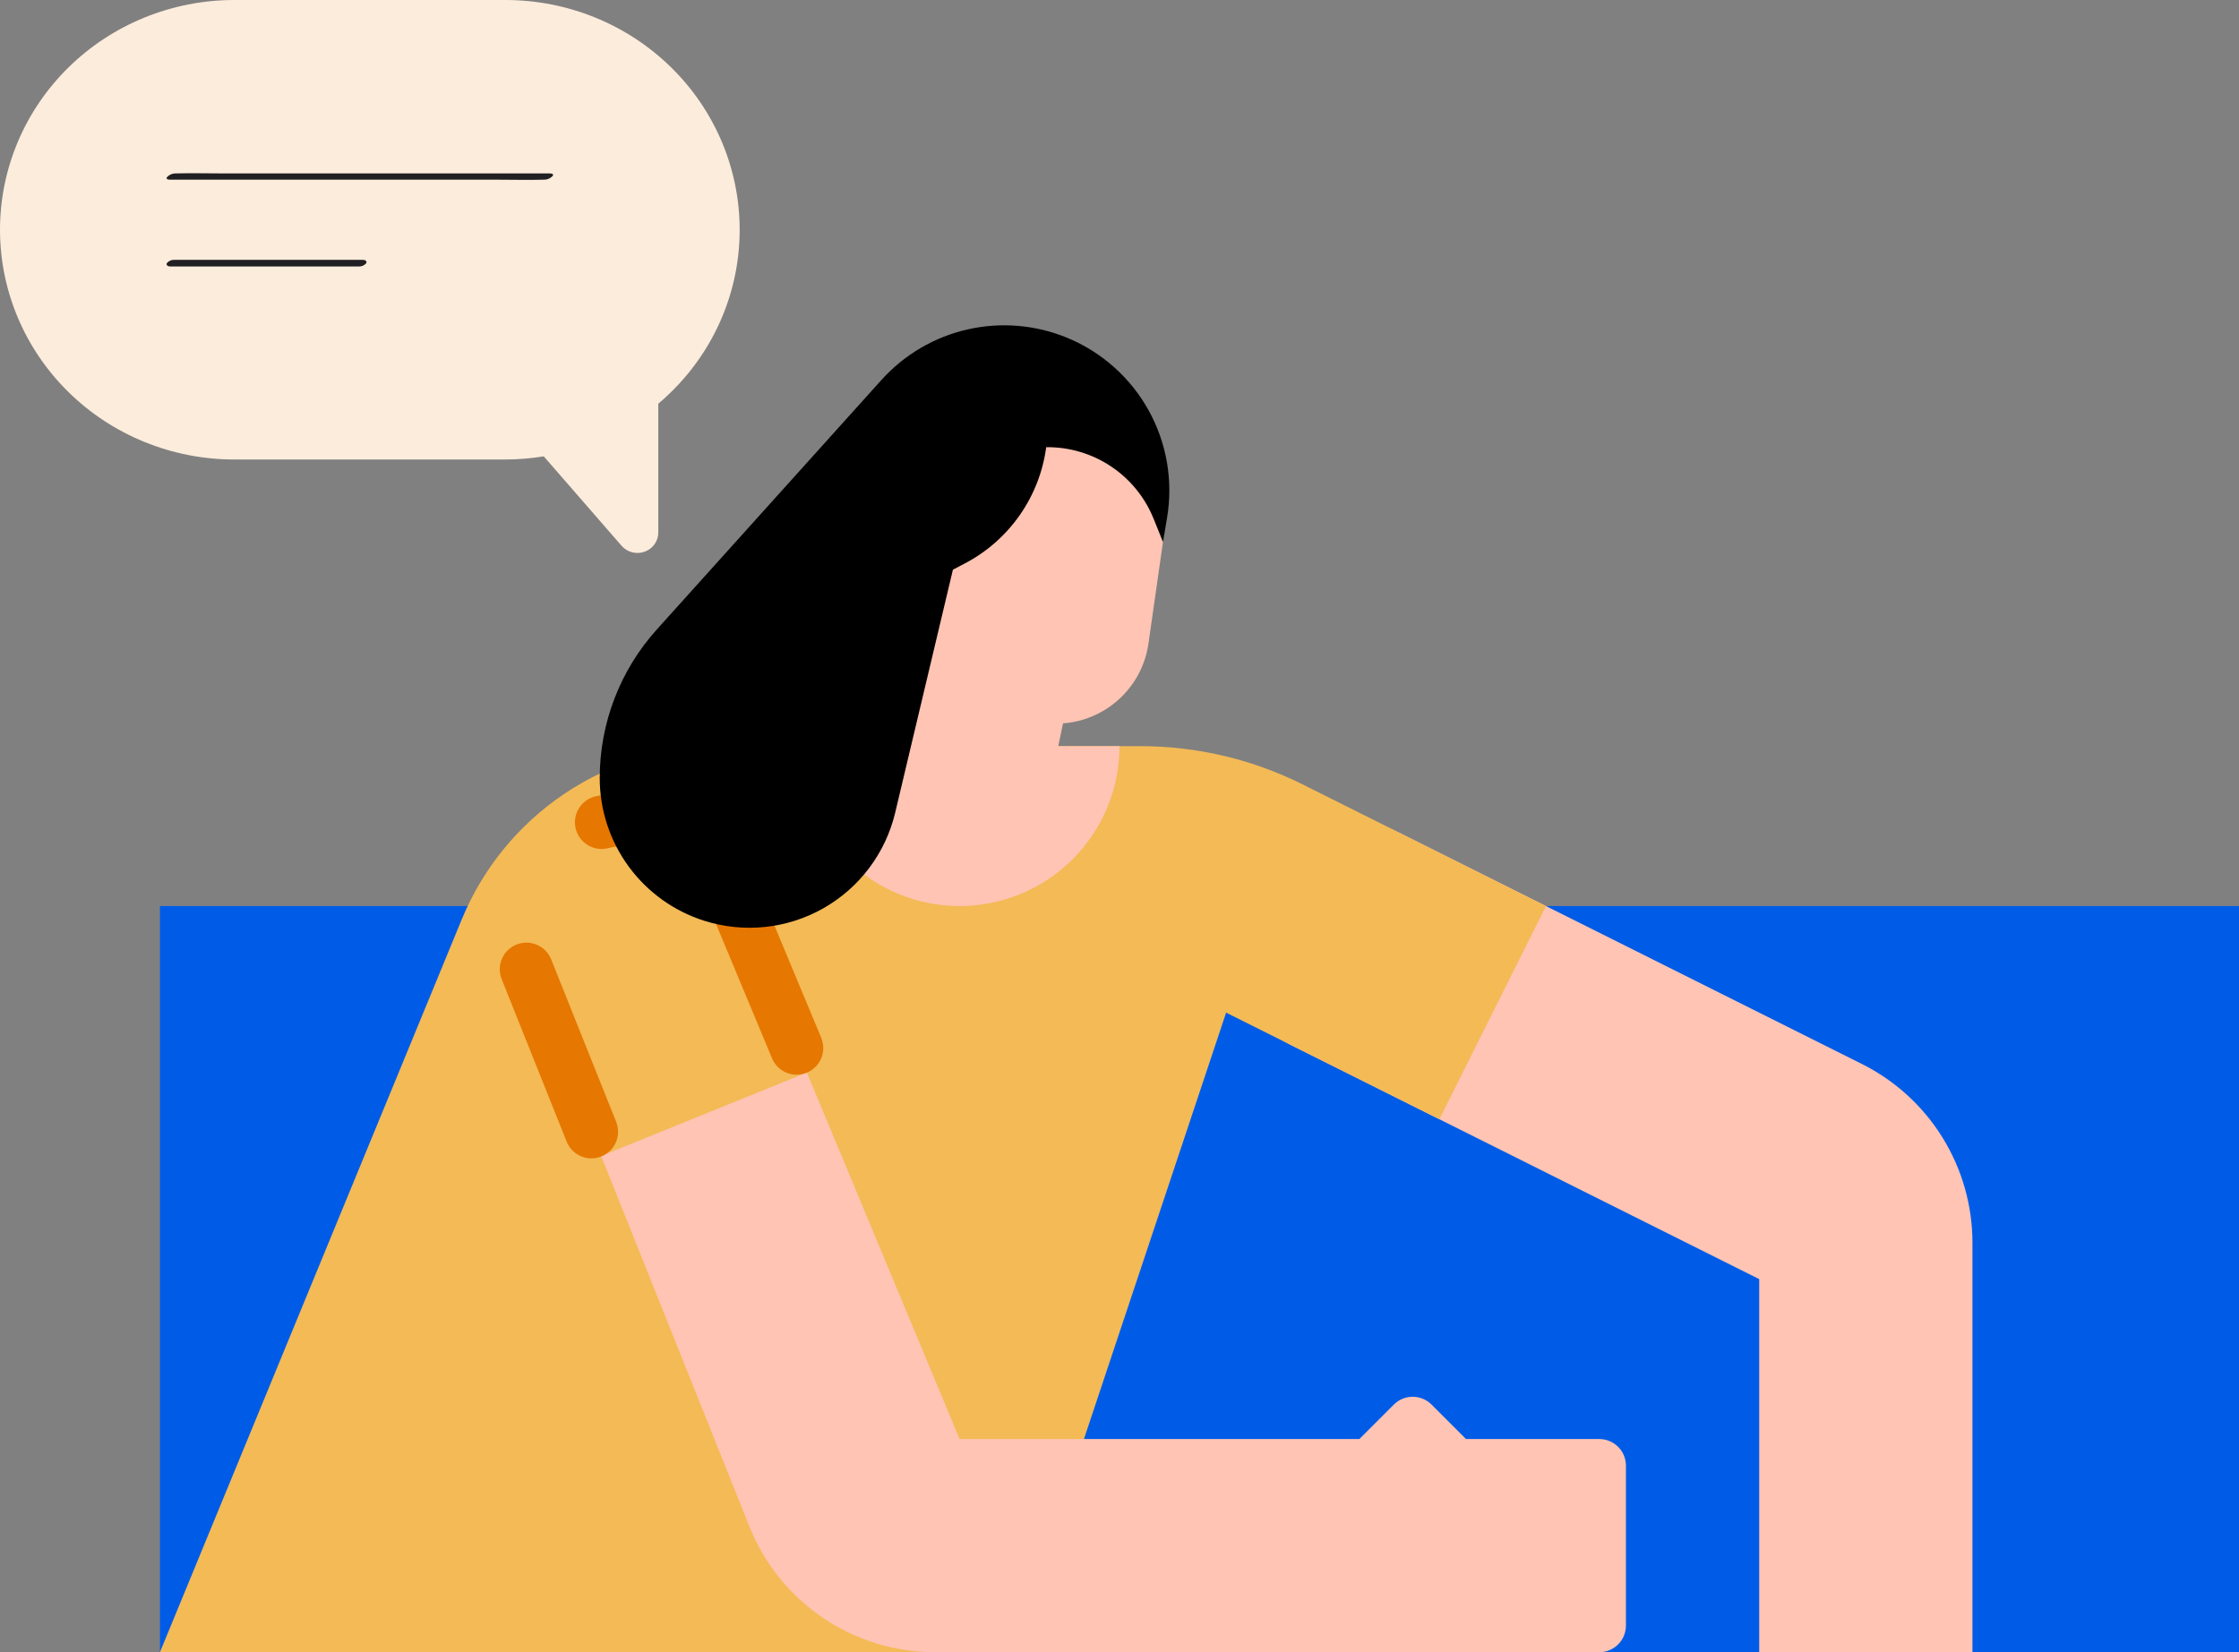 <?xml version="1.0" encoding="UTF-8"?> <svg xmlns="http://www.w3.org/2000/svg" width="336" height="248" viewBox="0 0 336 248" fill="none"><rect x="0" y="0" width="336" height="248" fill="#808080" stroke="none"/> <path d="M24 248H312H319H328H336V136H24V248Z" fill="#005CE7"></path> <path d="M296 248H264V192L193.889 156.944C190.917 155.459 188.418 153.175 186.672 150.349C184.925 147.523 184 144.266 184 140.944C184 137.895 184.78 134.896 186.265 132.233C187.749 129.57 189.89 127.33 192.484 125.727C195.078 124.124 198.039 123.211 201.085 123.074C204.131 122.937 207.162 123.581 209.889 124.944L279.416 159.708C284.399 162.2 288.59 166.03 291.519 170.769C294.449 175.508 296 180.97 296 186.541V248Z" fill="#FFC4B3"></path> <path d="M69.291 138.009L24 248H152L184 152L216 168L232 136L195.476 117.738C187.929 113.965 179.607 112 171.169 112H108.127C99.805 112 91.671 114.472 84.757 119.103C77.842 123.734 72.459 130.314 69.291 138.009V138.009Z" fill="#F3BA56"></path> <path d="M168 112C168 118.365 165.471 124.47 160.971 128.971C156.47 133.471 150.365 136 144 136C137.635 136 131.53 133.471 127.029 128.971C122.529 124.47 120 118.365 120 112H168Z" fill="#FFC4B3"></path> <path d="M244 220V244C244 245.061 243.579 246.079 242.828 246.829C242.078 247.579 241.061 248 240 248H140.31C134.314 248.001 128.456 246.204 123.492 242.843C118.527 239.481 114.685 234.708 112.46 229.14L90.21 173.52L121.08 160.99L144 216H204L209.172 210.828C209.922 210.078 210.939 209.657 212 209.657C213.061 209.657 214.078 210.078 214.828 210.828L220 216H240C241.061 216 242.078 216.422 242.828 217.172C243.579 217.922 244 218.939 244 220V220Z" fill="#FFC4B3"></path> <path d="M119.549 161.314C118.759 161.314 117.986 161.081 117.329 160.642C116.672 160.204 116.159 159.581 115.855 158.852L105.748 134.6C104.808 132.33 103.216 130.39 101.172 129.027C99.129 127.663 96.727 126.937 94.27 126.94C93.249 126.941 92.233 127.066 91.243 127.313C90.213 127.569 89.124 127.405 88.215 126.857C87.307 126.31 86.653 125.424 86.397 124.394C86.141 123.364 86.305 122.275 86.853 121.366C87.4 120.458 88.286 119.803 89.316 119.548C90.937 119.145 92.6 118.941 94.27 118.94C98.306 118.934 102.254 120.126 105.612 122.366C108.97 124.605 111.587 127.792 113.132 131.521L123.24 155.775C123.493 156.383 123.593 157.044 123.529 157.699C123.466 158.354 123.242 158.984 122.877 159.532C122.511 160.08 122.017 160.529 121.436 160.84C120.856 161.151 120.207 161.314 119.549 161.314V161.314Z" fill="#E67701"></path> <path d="M88.753 173.875C87.953 173.875 87.172 173.635 86.51 173.187C85.847 172.738 85.335 172.102 85.038 171.359L75.286 146.976C75.091 146.488 74.994 145.967 75 145.441C75.007 144.916 75.117 144.397 75.323 143.915C75.53 143.432 75.83 142.994 76.206 142.627C76.582 142.261 77.027 141.971 77.515 141.776C78.002 141.581 78.524 141.484 79.049 141.491C79.574 141.497 80.093 141.607 80.576 141.814C81.059 142.021 81.496 142.321 81.863 142.697C82.23 143.073 82.519 143.517 82.714 144.005L92.466 168.389C92.709 168.996 92.799 169.653 92.729 170.303C92.659 170.953 92.431 171.575 92.065 172.117C91.699 172.658 91.205 173.101 90.628 173.408C90.05 173.714 89.407 173.875 88.753 173.875Z" fill="#E67701"></path> <path d="M158.083 115.5L131.516 115.381L137.576 83.36L163.417 89.917L158.083 115.5Z" fill="#FFC4B3"></path> <path d="M174.548 81.189L172.348 96.595C172.075 98.505 171.41 100.338 170.396 101.979C169.381 103.619 168.038 105.033 166.451 106.13C164.864 107.227 163.068 107.985 161.174 108.355C159.281 108.725 157.331 108.7 155.448 108.281L150.862 107.262C146.364 106.263 142.421 103.577 139.845 99.757C137.268 95.938 136.254 91.276 137.011 86.732L140.911 63.319L159.14 63.375C161.372 63.381 163.578 63.865 165.607 64.796C167.636 65.728 169.442 67.083 170.902 68.772C172.363 70.46 173.444 72.442 174.073 74.585C174.702 76.727 174.864 78.979 174.548 81.189V81.189Z" fill="#FFC4B3"></path> <path d="M90 116.785C90 121.562 91.522 126.214 94.345 130.067C97.168 133.92 101.146 136.773 105.7 138.213C108.646 139.144 111.751 139.458 114.824 139.135C117.896 138.812 120.869 137.859 123.556 136.336C126.244 134.812 128.588 132.751 130.443 130.281C132.298 127.811 133.624 124.985 134.338 121.979L143 85.512L144.807 84.564C148.086 82.844 150.905 80.363 153.026 77.329C155.148 74.294 156.511 70.795 157 67.125C160.46 67.083 163.852 68.089 166.731 70.01C169.609 71.931 171.84 74.678 173.129 77.889L174.529 81.361L175.141 77.694C176.063 72.172 175.088 66.5 172.375 61.603C169.662 56.705 165.371 52.871 160.2 50.724C155.465 48.758 150.236 48.309 145.235 49.439C140.233 50.569 135.706 53.223 132.276 57.034L98.553 94.5C93.048 100.617 90.001 108.555 90 116.785V116.785Z" fill="black"></path> <path d="M111 34.467C111.006 38.996 110.099 43.483 108.331 47.667C106.564 51.852 103.971 55.653 100.702 58.851C100.082 59.46 99.448 60.044 98.789 60.595V79.924C98.79 80.553 98.595 81.167 98.229 81.683C97.863 82.199 97.344 82.593 96.743 82.81C96.142 83.028 95.487 83.059 94.867 82.9C94.247 82.741 93.692 82.398 93.277 81.92L81.598 68.497C79.697 68.809 77.772 68.968 75.844 68.972H35.156C25.832 68.972 16.89 65.339 10.297 58.871C3.704 52.404 0 43.632 0 34.486C0 25.34 3.704 16.568 10.297 10.101C16.89 3.633 25.832 0 35.156 0H75.844C85.164 0.001 94.103 3.632 100.695 10.095C107.287 16.558 110.994 25.324 111 34.467Z" fill="#FCECDC"></path> <path d="M25.542 26.972H74.769C77.027 26.972 79.295 27.035 81.553 26.972H81.644C82.114 26.981 82.569 26.79 82.921 26.437C83.198 26.062 82.675 26.028 82.454 26.028H33.226C30.968 26.028 28.7 25.965 26.447 26.028H26.356C25.886 26.018 25.43 26.209 25.079 26.563C24.802 26.938 25.325 26.972 25.542 26.972Z" fill="#211F22"></path> <path d="M25.536 39.996H50.326C51.467 39.996 52.609 39.996 53.751 39.996H53.801C54.016 40.012 54.232 39.978 54.431 39.897C54.63 39.816 54.805 39.689 54.943 39.528C55.144 39.193 54.774 39.003 54.486 39.003H29.679C28.537 39.003 27.395 39.003 26.253 39.003H26.203C25.987 38.988 25.771 39.023 25.572 39.104C25.373 39.185 25.196 39.311 25.057 39.471C24.856 39.806 25.23 39.996 25.514 39.996H25.536Z" fill="#211F22"></path> </svg> 